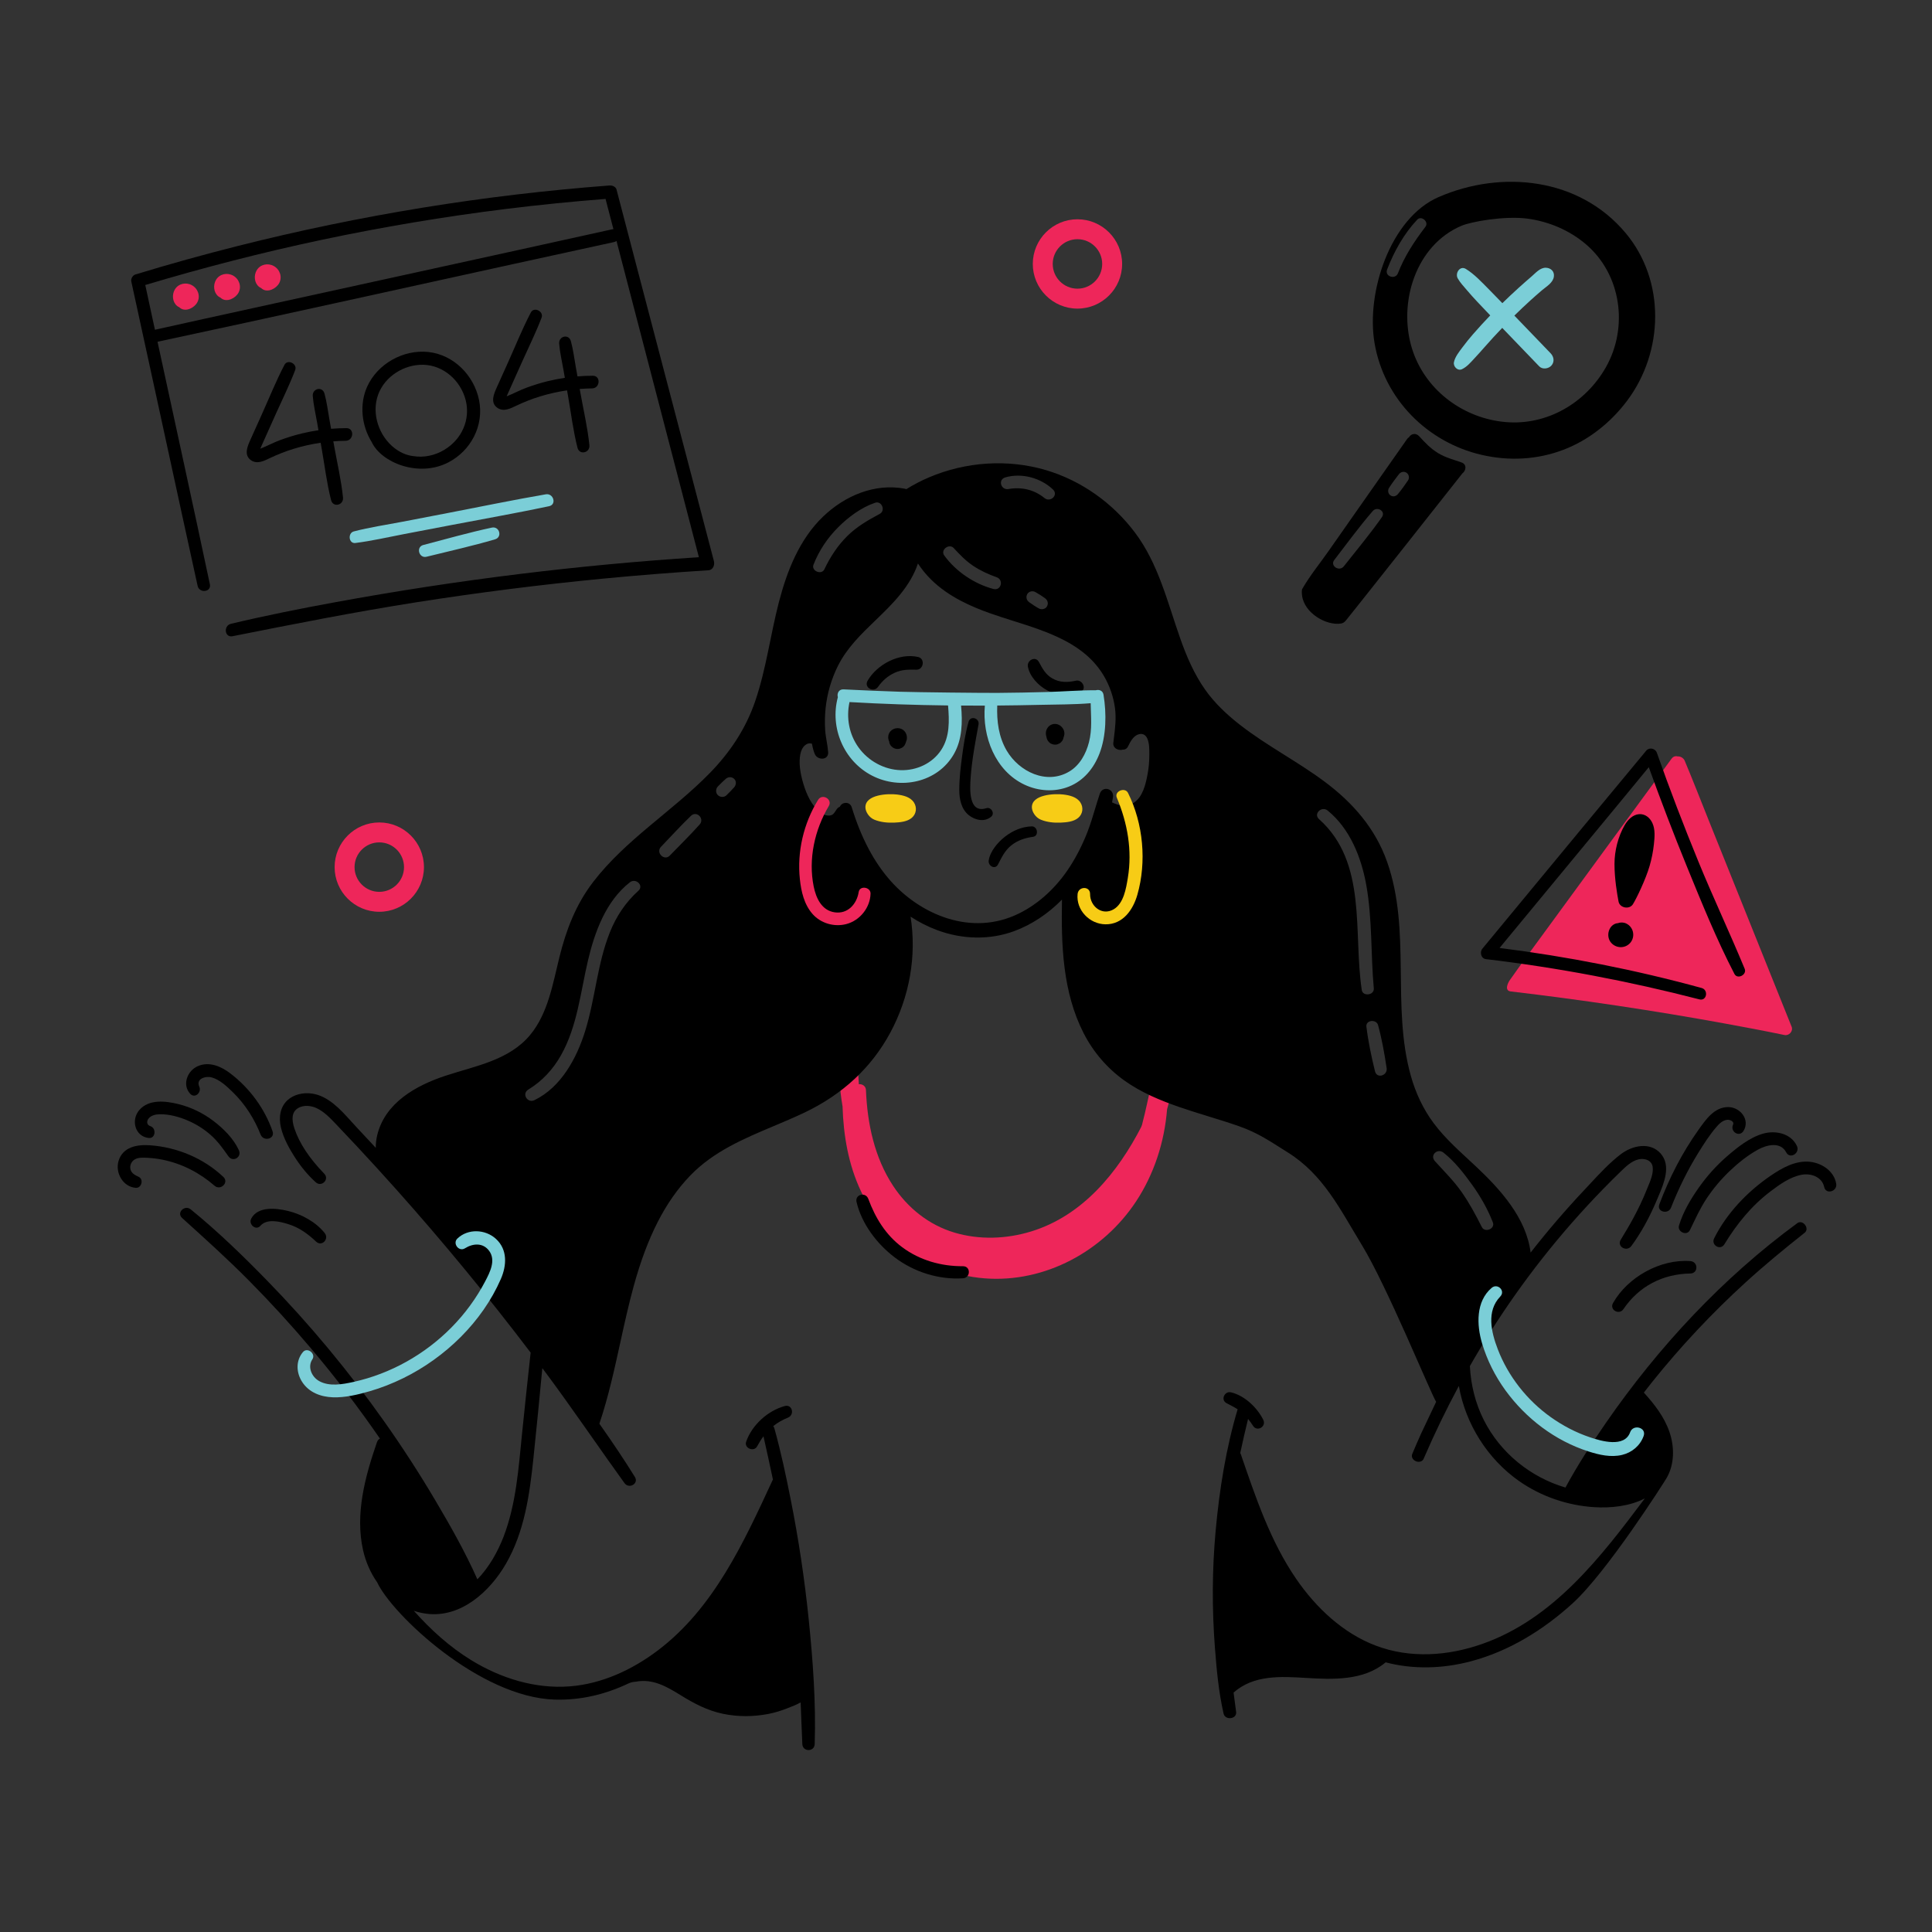 <?xml version="1.0" encoding="UTF-8" standalone="no"?><!DOCTYPE svg PUBLIC "-//W3C//DTD SVG 1.1//EN" "http://www.w3.org/Graphics/SVG/1.1/DTD/svg11.dtd"><svg width="100%" height="100%" viewBox="0 0 8334 8334" version="1.1" xmlns="http://www.w3.org/2000/svg" xmlns:xlink="http://www.w3.org/1999/xlink" xml:space="preserve" xmlns:serif="http://www.serif.com/" style="fill-rule:evenodd;clip-rule:evenodd;stroke-linejoin:round;stroke-miterlimit:2;"><rect x="0" y="0" width="8334" height="8334" fill="#333333" stroke="none"/><g id="Layer-1" serif:id="Layer 1"><path d="M7728.49,4428.98c-119.666,-297.892 -239.341,-595.775 -359.016,-893.667c-34.034,-84.717 -66.963,-169.996 -102.413,-254.133c-4.712,-11.184 -17.904,-19.234 -29.896,-18.146c-9.07,-2.729 -19.145,-0.521 -26.691,9.775c-182.159,248.383 -364.204,496.85 -545.871,745.596c-50.317,68.9 -101.313,137.391 -150.154,207.354c-8.454,10.454 -27.379,47.454 2.1,50.929c308.029,36.325 614.937,82.142 920.083,137.721c87.183,15.875 174.283,32.3 261.042,50.342c19.633,4.079 38.529,-16.575 30.816,-35.771" style="fill:#ee265a;fill-rule:nonzero;"/><path d="M5011.49,4635.77c-0.746,2.737 -1.429,5.496 -2.133,8.246c-11.492,-4.58 -25.709,-2.384 -31.184,10.375c-19.971,46.525 -27.779,100.437 -39.95,149.545c-6.779,27.355 -13.816,54.709 -20.412,82.163c-37.721,88.296 -82.45,173.762 -141.8,249.242c-81,103.016 -185.634,180.037 -311.604,218.245c-72.546,22.009 -151.246,35.113 -229.4,35.634c-4.53,-7.029 -11.288,-12.4 -19.721,-13.813c-182.863,-30.612 -346.154,-149.991 -424.713,-318.754c-5.479,-11.767 -14.7,-16.883 -24.391,-17.221c-11.6,-34.904 -21.888,-70.35 -30.192,-106.791c-11.179,-49.08 -19.892,-98.809 -25.333,-148.855c-5.596,-51.441 -4.142,-103.266 -9.092,-154.595c-1.633,-16.942 -13.838,-25.121 -25.992,-24.821c0.659,-34.171 6.409,-68.425 6.009,-102.429c-0.342,-28.621 -42.059,-34.625 -49.971,-6.763c-9.384,33.038 -9.6,70.975 -10.429,105.117c-0.9,36.708 0.645,73.425 4.516,109.937c2.217,20.904 5.134,41.7 8.759,62.35c3.866,126.021 25.416,252.029 79.72,366.617c11.396,24.054 24.309,47.375 38.63,69.75c4.887,8.354 10.033,16.525 15.295,24.612c12.363,35.342 27.763,69.467 48.359,101.092c46.35,71.183 112.925,123.8 191,156.204c18.958,7.867 36.508,-6.566 42.2,-24.096c62.783,26.213 129.716,42.375 197.916,47.638c259.955,20.058 511.38,-117.071 653.121,-332.05c77.938,-118.213 122.359,-256.313 133.604,-397.083c13.742,-46.984 24.563,-95.192 27.93,-142.634c2.087,-29.471 -43.213,-34.466 -50.742,-6.862" style="fill:#ee265a;fill-rule:nonzero;"/><path d="M6189.7,5008.76c-23.067,-25.491 10.954,-57.033 36.804,-36.804c48,37.559 88.267,89.4 123.6,138.625c36.121,50.334 67.238,104.613 89.671,162.421c10.775,27.771 -34.612,46.083 -47.658,20.092c-26.317,-52.421 -53.884,-103.692 -87.646,-151.784c-34.075,-48.537 -75.221,-88.837 -114.771,-132.55m-258.379,-387.45c-15.433,-62.737 -29.213,-128.25 -37.117,-192.383c-3.629,-29.483 42.996,-33.667 50.354,-6.817c16.442,60.005 27.75,123.846 36.955,185.363c4.825,32.246 -41.996,47.142 -50.192,13.837m-57.088,-350.691c-37.695,-247.904 25.63,-549.925 -184.412,-737.163c-25.617,-22.837 11.412,-58.108 37.154,-37.15c96.196,78.304 145.158,201.859 166.629,320.95c26.488,146.904 18.971,298.046 32.517,446.338c2.708,29.646 -47.45,36.2 -51.888,7.025m-923.545,-933.271c-8.721,47.246 -21.217,99.762 -59.359,124.967c-33.662,22.25 -67.808,11.575 -94.366,-1.163c1.541,-7.504 2.908,-14.912 4.079,-22.071c3.046,-18.721 -8.979,-31.908 -22.425,-35.266c-12.646,-3.15 -28.142,1.758 -34.292,19.841c-7.508,22.109 -14.308,44.75 -20.887,66.646c-9.834,32.729 -20,66.571 -32.684,99.054c-20.733,53.104 -45.85,102.8 -74.65,147.717c-57.833,90.187 -133.904,160.392 -219.979,203.008c-206.592,102.279 -427.308,3.217 -554.425,-140.325c-72.05,-81.358 -126.892,-185.229 -167.654,-317.546c-3.596,-11.65 -13.225,-18.883 -25.158,-18.883l-0.08,0c-11.516,0.033 -21.783,6.696 -25.737,16.442c-5.646,2.275 -10.471,6.183 -14.046,11.404c-1.479,2.154 -2.846,4.279 -4.179,6.337c-7.15,11.084 -12.317,19.096 -26.729,20.484c-20.138,1.962 -38.817,-11.663 -51.038,-23.404c-25.604,-24.609 -46.296,-62.646 -61.491,-113.055c-15.521,-51.5 -19.871,-93.195 -13.3,-127.462c2.42,-12.638 9.316,-35.229 28.325,-44.592c7.312,-3.6 15.408,-3.962 22.05,-1.041c2.854,17.195 6.841,31.716 12.158,44.316c6.7,15.871 25.337,22.204 38.775,18.963c12.808,-3.088 19.821,-13.4 18.771,-27.596c-1.163,-15.75 -3.821,-31.467 -6.388,-46.667c-2.658,-15.708 -5.4,-31.954 -6.458,-48.1c-2.05,-31.296 -1.396,-63.325 1.946,-95.2c6.562,-62.508 24.871,-125.279 52.946,-181.533c39.037,-78.221 101.304,-138.163 161.516,-196.129c36.634,-35.267 74.517,-71.734 107.284,-112.263c36.695,-45.383 61.779,-89.187 76.466,-133.616c15.867,24.454 34.821,47.645 56.434,69.037c76.537,75.754 174.85,117.179 251.95,144.8c32.516,11.654 65.791,22.175 101.02,33.313c153.467,48.529 312.163,98.708 394.342,240.77c23.85,41.23 39.821,88.025 46.192,135.334c5.991,44.454 0.808,86.441 -4.684,130.896c-0.845,6.85 -1.695,13.729 -2.504,20.645c-1.016,8.671 2.425,16.617 9.688,22.371c8.508,6.746 20.625,9.05 30.458,5.871c10.121,0.475 18.592,-4.35 22.967,-13.1l0.6,-1.2c9.704,-19.412 20.704,-41.408 40.846,-50.117c9.17,-3.962 17.929,-4.429 25.325,-1.354c7.704,3.2 13.829,10.092 17.708,19.938c7.737,19.641 7.758,42.129 7.775,63.879l0.004,2.229c0.042,29.996 -2.287,57.279 -7.112,83.421m-1441.53,-901.563c23.713,-60.5 59.854,-114.612 105.725,-160.645c44.179,-44.33 100.371,-86.396 160.25,-106.55c28.421,-9.563 45.896,33.929 20.171,47.837c-51.871,28.038 -99.717,55.088 -141.842,97.292c-41.012,41.096 -72.541,89.537 -97.266,141.896c-12.434,26.32 -57.6,7.129 -47.038,-19.83m605.059,-71.537c25.808,28.154 51.554,54.942 83.466,76.325c31.784,21.3 65.788,36.667 101.704,49.471c31.467,11.221 19.1,59.2 -13.937,50.571c-82.208,-21.475 -162.533,-75.742 -212.338,-144.65c-17.62,-24.38 21.4,-53.213 41.105,-31.717m402.32,251.058c-6.625,12.542 -23.508,15.792 -35.337,9.267c-14.254,-7.858 -27.588,-16.992 -40.888,-26.325c-11.779,-8.263 -16.17,-21.979 -9.216,-35.142c6.491,-12.287 23.512,-15.962 35.137,-9.212c14.05,8.158 27.925,16.437 41.042,26.071c11.662,8.57 16.375,21.879 9.262,35.341m-180.279,-555.908c70.663,-20.758 153.292,1.808 206.071,52.233c24.675,23.579 -11.35,57.4 -36.737,36.738c-44.909,-36.542 -98.963,-48.734 -155.521,-38.871c-32.463,5.662 -46.409,-40.521 -13.813,-50.1m-1169.29,1336.68c-10.271,11.9 -21.559,22.838 -32.684,33.929c-10.52,10.484 -26.95,9.746 -37.566,0c-10.584,-9.712 -9.821,-27.708 -0,-37.566c11.091,-11.125 22.029,-22.413 33.929,-32.684c10.887,-9.395 25.45,-9.979 36.321,0c10.733,9.85 8.771,26.159 -0,36.321m-148.971,160.529c-41.179,46.18 -85.788,89.621 -128.792,134.1c-24.041,24.871 -61.821,-13.029 -37.908,-37.908c42.867,-44.604 84.637,-90.775 129.271,-133.621c24.766,-23.771 59.996,12.121 37.429,37.429m-264.342,286c-55.271,49.509 -95.633,110.717 -123.075,179.546c-54.354,136.346 -62.887,284.963 -106.108,424.496c-36.425,117.604 -103.725,242.9 -219.042,298.971c-30.275,14.721 -55.908,-27.692 -26.616,-45.538c60.104,-36.616 106.804,-87.204 141.245,-148.395c70.509,-125.275 83.971,-271.655 116.438,-409.263c29.042,-123.087 77.542,-255.842 180.487,-336.487c25.571,-20.03 62.08,13.904 36.671,36.67m4999.1,1433.83c-321.154,235.28 -599.412,534.2 -825.312,861.2c-62.188,90.013 -122.592,182.667 -174.579,279.059c-150.442,-44.204 -280.763,-149.488 -352.134,-291.1c-37.096,-73.604 -55.975,-152.279 -60.171,-232.834c59.538,-104.283 123.375,-205.025 191.25,-301.562c76.859,-109.308 160.642,-215.829 249.038,-316.596c44.487,-50.721 90.812,-100.775 137.692,-148.762c24.637,-25.221 47.704,-48.225 70.516,-70.313l2.367,-2.296c21.4,-20.75 45.654,-44.266 75.179,-51.771c16.533,-4.191 34.321,-1.85 46.433,6.125c8.842,5.813 14.175,14.117 15.859,24.675c4.454,27.925 -8.921,59.863 -20.721,88.042c-2.188,5.217 -4.304,10.275 -6.233,15.125c-32.355,81.471 -76.067,156.183 -110.534,212.171c-8.796,14.296 -2.908,27.317 6.834,33.879c11.012,7.421 28.37,7.646 38.833,-6.567c42.075,-57.166 78.617,-123.383 111.721,-202.445c1.521,-3.638 3.116,-7.388 4.746,-11.238c23.904,-56.271 56.633,-133.337 9.479,-185.937c-44.525,-49.65 -120.092,-35.684 -171.725,3.791c-47.65,36.429 -90.096,82.121 -131.146,126.304c-8.554,9.205 -17.058,18.363 -25.55,27.371c-81.446,86.392 -158.854,176.7 -232.029,270.363c-18.688,-148.859 -129.654,-271.763 -236.084,-371.713c-63.291,-59.433 -130.358,-116.941 -182.441,-186.946c-45.496,-61.154 -77.509,-130.179 -98.088,-203.4c-84.533,-300.754 2.363,-625.533 -102.233,-922.812c-51.013,-145 -148.058,-255.729 -269.892,-346.521c-117.396,-87.483 -248.766,-154.6 -364.4,-244.55c-56.254,-43.758 -109.516,-93.658 -150.758,-152.083c-47.483,-67.271 -80.029,-143.138 -107.317,-220.438c-55.179,-156.325 -94.108,-322.608 -195.533,-457.387c-95.796,-127.309 -230.675,-223.888 -383.833,-269.304c-164.738,-48.85 -345.759,-36.225 -503.542,30.745c-34.288,14.559 -67.221,31.688 -98.804,51.321c-1.896,-0.829 -3.992,-1.496 -6.338,-1.937c-130.208,-24.496 -258.412,30.166 -352.125,119.621c-102.633,97.975 -156.346,235.145 -191.321,369.858c-36.75,141.542 -54.633,287.787 -101.995,426.567c-40.775,119.483 -108.68,221.15 -196.505,311.033c-160.725,164.496 -362.637,286.304 -503.52,470.45c-74.171,96.95 -115.692,206.004 -144.838,323.625c-28.171,113.683 -48.867,241.771 -125.817,334.771c-90.991,109.962 -236.72,133.925 -365.162,176.258c-127.1,41.896 -261.729,116.571 -295.046,257.558c-4.208,17.817 -6.096,35.596 -6.037,53.421c-27.184,-29.412 -54.5,-58.725 -81.85,-87.708c-7.959,-8.433 -15.921,-17.254 -24.35,-26.596c-46.384,-51.4 -98.955,-109.662 -168.913,-119.679c-40.467,-5.775 -80.05,4.983 -105.883,28.825c-29.046,26.804 -39.3,69.579 -28.138,117.367c11.267,48.254 38.659,94.904 58.279,125.795c27.196,42.834 58.213,80.13 92.188,110.859c12.437,11.25 27.912,7.858 36.767,-1.304c8.27,-8.546 11.783,-23.33 -0.063,-35.592c-65.096,-67.383 -107.237,-131.163 -128.842,-194.992c-14.291,-42.237 -9.766,-71.462 13.467,-86.862c25.725,-17.054 59.963,-11.504 81.454,-1.571c32.409,14.975 57.921,41.671 82.596,67.487l1.921,2.013c27.958,29.237 57.346,60.392 89.837,95.225c57.475,61.612 115.109,124.775 171.3,187.746c201.292,225.541 395.463,461.433 578.338,702.458c-12.979,116.796 -25.313,233.663 -37.196,350.575c-15.175,149.321 -25.329,302.713 -79.846,444.088c-24.737,64.154 -62.3,131.216 -112.696,183.233c-52.687,-118.417 -117.22,-232.129 -183.204,-343.533c-67.85,-114.563 -140.3,-226.392 -217.083,-335.167c-152.942,-216.638 -322.758,-421.375 -507.938,-611.204c-104.187,-106.809 -212.541,-211.729 -328.358,-305.954c-25.725,-20.93 -62.642,14.083 -37.154,37.15c97.921,88.612 195.858,176.604 288.8,270.537c92.837,93.817 181.962,191.233 267.212,291.992c105.48,124.666 204.709,254.579 297.33,389.054c-5.467,2.896 -10.096,7.862 -12.655,15.254c-51.183,148 -95.429,310.5 -59.87,467.15c11.183,49.267 31.975,96.746 60.795,138.025c64.355,137.975 441.85,496.288 766.355,505.579c112.6,3.225 218.837,-22.954 316.454,-69.233c9.304,-4.417 19.341,-7.008 29.621,-7.679c1.366,-0.088 2.779,-0.263 4.233,-0.538c72.346,-13.533 132.675,21.542 192.221,58.438c57.446,35.596 115.65,66.337 182.4,80.187c64.616,13.404 130.346,13.167 195.191,0.796c29.159,-5.567 57.55,-14.5 85.134,-25.471c16.671,-6.629 37.3,-14.258 54.958,-24.437c2.467,59.958 4.508,119.941 7.296,179.862c1.587,34.2 52.217,34.438 53.317,0c5.729,-179.15 -7.571,-359.725 -25.809,-537.937c-17.762,-173.546 -43.612,-346.146 -77.671,-517.25c-20.412,-102.567 -42.17,-205.504 -70.241,-306.317c-1.134,-4.058 -2.875,-7.404 -5.034,-10.108c18.234,-14.671 39.009,-26.85 63.205,-36.529c30.225,-12.088 19.262,-59.28 -13.809,-50.096c-73.412,20.387 -141.108,81.658 -166.321,153.979c-9.666,27.717 33.53,45.654 47.3,19.937c8.413,-15.708 17.496,-30.129 27.459,-43.366c13.979,62.187 27.746,124.337 40.841,186.596c-0.733,1.154 -1.433,2.362 -2.058,3.716c-123.533,266.854 -253.7,551.738 -494.929,733.646c-109.613,82.663 -239.717,143.588 -377.879,154.571c-149.838,11.912 -297.954,-34.363 -425.034,-111.967c-94.075,-57.45 -175.987,-131.712 -249.125,-213.908c17.717,5.979 36.225,10.346 55.513,12.754c147.754,18.442 272.379,-95.904 341.375,-214.971c80.171,-138.35 102.517,-298.862 118.842,-455.316c13.533,-129.634 26.358,-259.346 38.495,-389.117c6.35,8.496 12.725,16.987 19.046,25.496c52.396,70.554 102.596,141.05 161.692,224.996l34.821,49.508c45.287,64.442 92.121,131.075 139.058,196.025c5.825,8.062 13.933,11.412 21.825,11.412c5.783,0 11.45,-1.8 16.025,-4.862c9.646,-6.458 15.492,-19.25 6.813,-33.25c-43.917,-70.879 -94.03,-146.029 -153.155,-229.7c38.521,-114.454 64.75,-234.117 90.121,-349.879c17.592,-80.234 35.775,-163.204 57.888,-243.659c58.571,-213.104 135.833,-364.4 243.158,-476.137c100.554,-104.679 233.217,-160.488 361.508,-214.454c43.638,-18.363 88.763,-37.342 132.142,-58.021c164.183,-78.258 288.488,-193.879 369.463,-343.65c83.775,-154.946 114.908,-332.642 88.041,-501.492c36.209,23.75 74.729,43.284 114.65,58.129c110.834,41.209 229.067,42.671 332.946,4.105c75.063,-27.871 144.983,-74.23 205.579,-135.796c-3.737,195.512 2.721,398.779 93.338,576.154c41.783,81.792 101.716,151.442 176.416,204.792c71.396,51.008 153.559,85.208 236.059,113.783c84.658,29.329 171.275,52.629 255.871,82.167c85.22,29.754 135.037,65.366 211.641,113.22c154.488,96.513 225.967,245.45 320.846,401.025c107.204,175.775 292.175,628.371 319.763,675.442c0.162,0.279 -64.425,135.675 -64.43,135.992c-13.204,29.325 -26.02,58.762 -38.4,88.3c-5.904,14.083 3.288,26.675 15.421,31.833c3.892,1.654 8.129,2.558 12.288,2.558c8.816,0 17.291,-4.062 21.425,-13.645c46.304,-107.338 96.975,-212.042 151.666,-313.642c28.705,163.329 123.296,314.587 259.938,410.312c94.712,66.355 208.642,105.309 323.908,112.605c72.134,4.566 153.029,-3.896 218.5,-37.88c-188.916,252.084 -393.087,519.059 -700.35,627.475c-148.683,52.467 -311.987,64.171 -461.241,7.288c-141.338,-53.863 -257.296,-163.738 -341.905,-286.829c-112.279,-163.346 -175.483,-352.734 -239.366,-538.579c-0.663,-1.917 -1.471,-3.663 -2.396,-5.267c10.387,-49.15 21.867,-98.033 33.692,-146.933c7.65,9.325 14.675,19.175 21.233,29.533c17.758,28.05 58.962,3.571 44.271,-25.879c-26.271,-52.642 -80.713,-104.579 -139.313,-118.338c-27.2,-6.387 -45.666,32.142 -19.562,46.409c16.437,8.983 32.958,16.691 48.366,26.75c-50.545,169.55 -78.72,347.833 -94.816,523.508c-15.363,167.717 -16.067,336.417 -3.213,504.342c7.279,95.041 16.25,192.166 37.463,285.195c6.75,29.621 57.871,23.9 54.096,-7.32c-3.384,-27.942 -7.184,-55.8 -11.03,-83.65c86.709,-76.759 202.834,-69.846 312.559,-63.221c114.687,6.937 246.329,12.362 340.933,-65.125c0.846,-0.692 1.625,-1.409 2.354,-2.142c119.604,31.433 246.434,27.667 367.567,-4.387c165.471,-43.784 312.712,-135.342 438.646,-249.646c148.533,-134.821 395.9,-523.779 405.537,-540.338c34.725,-59.675 34.738,-134.612 12.838,-198.737c-22.492,-65.846 -64.613,-119.588 -110.613,-170.525c11.65,-15.129 23.409,-30.2 35.379,-45.142c123.38,-153.992 258.859,-298.379 404.73,-431.267c81.604,-74.341 166.85,-144.491 253.433,-212.937c23.2,-18.342 -7.754,-59.017 -31.892,-41.338" style="fill-rule:nonzero;"/><path d="M4254.84,3486.17c-78.063,24.808 -71.117,-84.375 -67.792,-131.6c5.475,-77.655 20.013,-152.809 33.95,-229.196c5.067,-27.763 -35.004,-39.817 -42.908,-11.829c-13.388,47.408 -20.979,96.891 -27.554,145.641c-6.604,48.971 -12.6,99.017 -12.496,148.5c0.079,39.546 8.504,82.304 40.737,108.471c27.3,22.158 68.813,31.246 97.284,6.467c16.479,-14.342 -0.975,-42.888 -21.221,-36.454" style="fill-rule:nonzero;"/><path d="M4450.66,3564.71c-42.271,0.984 -83.321,19.084 -116.191,44.95c-30.417,23.934 -63.942,62.917 -69.551,102.679c-3.162,22.434 27.255,40.788 39.955,16.846c16.716,-31.521 29.021,-59.783 57.891,-82.85c27.73,-22.15 59.392,-31.779 93.967,-36.771c25.671,-3.704 19.238,-45.441 -6.071,-44.854" style="fill-rule:nonzero;"/><path d="M3896.44,3149.14c-19.196,-14.833 -48.846,-8.912 -60.45,12.705c-6.034,11.241 -6.005,25.091 -0.367,36.491l0.742,5.538c1.741,6.212 4.887,11.612 9.437,16.187c2.475,1.913 4.95,3.825 7.429,5.738c5.721,3.321 11.896,4.991 18.521,5.012c5.05,0.192 9.763,-0.862 14.133,-3.158c4.55,-1.483 8.488,-4.013 11.813,-7.592c3.579,-3.321 6.108,-7.258 7.587,-11.804c1.267,-2.417 2.117,-4.946 2.63,-7.567c8.708,-16.904 3.875,-39.691 -11.475,-51.55" style="fill-rule:nonzero;"/><path d="M4561.23,3124.26c-20.705,-6.088 -41.542,6.091 -47.884,26.371c-2.904,9.283 -2.3,19.116 0.775,28.204c0.317,3.741 1.35,7.291 3.104,10.641c0.884,3.142 2.471,5.871 4.771,8.184c2.617,4.037 6.084,7.221 10.409,9.55c2.95,1.25 5.904,2.491 8.858,3.741c3.287,0.442 6.571,0.884 9.858,1.325c5.109,0.192 9.871,-0.87 14.292,-3.195c4.596,-1.496 8.579,-4.05 11.933,-7.667c1.2,-1.217 2.25,-2.558 3.159,-4.021c1.345,-1.171 2.366,-2.537 3.062,-4.104c2.354,-3.688 3.713,-7.65 4.196,-11.846c1.929,-4.671 3.179,-9.617 3.625,-14.637c1.692,-19 -12.15,-37.25 -30.158,-42.546" style="fill-rule:nonzero;"/><path d="M4924.59,4857.99c-102.292,199.313 -254.008,385.559 -475.8,453.821c-107.296,33.025 -224.075,37.4 -332.087,5.067c-109.676,-32.829 -200.842,-105.771 -263.626,-200.817c-80.887,-122.458 -111.729,-268.679 -117.608,-413.516c-1.391,-34.275 -54.421,-34.571 -53.512,-0c3.629,138.937 30.471,279.67 98.796,402.062c60.362,108.129 151.758,198.067 266.579,246.421c231.908,97.662 497.187,24.096 681.075,-136.354c102.9,-89.784 186.5,-205.367 241.379,-330.263c13.233,-30.121 -29.521,-56.966 -45.196,-26.421" style="fill:#ee265a;fill-rule:nonzero;"/><path d="M4154.22,5462.06c-93.854,0.563 -185.933,-25.295 -261.816,-81.545c-71.859,-53.263 -116.242,-126.634 -146.934,-209.084c-11.62,-31.225 -58.504,-19.421 -50.566,13.942c22.496,94.562 88.166,180.746 164.575,238.617c83.321,63.116 190.275,96.966 294.741,90.12c33.1,-2.166 33.834,-52.254 0,-52.05" style="fill-rule:nonzero;"/><path d="M7920.76,5106.03c-9.275,-54.262 -61.663,-89.067 -113.696,-94.487c-62.175,-6.471 -121.004,27.108 -170.379,60.937c-99.346,68.067 -188.183,161 -242.463,269.233c-14.65,29.217 26.83,54.071 44.105,25.78c53.221,-87.205 116.4,-165.659 198.279,-227.734c39.671,-30.083 85.062,-62.954 134.962,-72.212c40.25,-7.471 87.871,9.042 97.396,52.762c7.442,34.163 57.525,19.263 51.796,-14.279" style="fill-rule:nonzero;"/><path d="M7751.36,4943.64c-24.879,-54.254 -91.996,-68.733 -145.2,-53.708c-58.688,16.579 -111.879,59.417 -157.233,98.725c-45.763,39.667 -86.188,85.175 -121.096,134.637c-34.717,49.184 -67.859,105.167 -85.167,163.2c-8.167,27.384 34.071,46.459 47.033,19.83c22.717,-46.671 43.255,-93.075 72.109,-136.538c28.496,-42.921 61.871,-82.375 99.071,-118.012c36.575,-35.034 77.183,-67.48 121.508,-92.209c37.687,-21.025 97.717,-36.4 122.596,11.184c16.237,31.05 60.55,3.795 46.379,-27.109" style="fill-rule:nonzero;"/><path d="M7454.15,4775.52c-60.146,0.404 -96.821,55.237 -127.984,98.967c-70.487,98.912 -125.833,207.55 -168.512,321.125c-11.925,31.733 38.287,44.787 50.475,13.912c32.916,-83.392 72.608,-164.229 120.066,-240.337c22.83,-36.6 46.746,-73.996 74.884,-106.796c12.566,-14.65 27.791,-30.059 48.066,-32.009c10.03,-0.962 31.217,6.521 24.592,21.096c-13.767,30.275 27.6,56.184 45.45,26.567c29.308,-48.613 -15.321,-102.871 -67.037,-102.525" style="fill-rule:nonzero;"/><path d="M7291.82,5439.91c-129.479,-9.667 -270.066,68.687 -333.725,180.812c-16.716,29.442 26.309,53.771 44.942,26.267c67.275,-99.283 169.721,-151.575 288.783,-153.563c34.796,-0.583 34.038,-50.975 0,-53.516" style="fill-rule:nonzero;"/><path d="M3960.56,2834.08c-81.925,-18.721 -177.1,31.888 -217.991,102.288c-17.138,29.495 26.129,53.595 45.108,26.366c18.417,-26.412 43.025,-47.733 72.462,-61.046c31.009,-14.025 59.93,-13.525 93.009,-12.841c31.037,0.637 38.4,-47.684 7.412,-54.767" style="fill-rule:nonzero;"/><path d="M4641.09,2936.22c-34.904,7.892 -69.2,8.742 -101.233,-9.545c-29.721,-16.963 -42.742,-42.192 -58.305,-71.092c-14.787,-27.454 -52.554,-7.525 -47.566,20.054c7.721,42.7 45.821,82.658 83.158,102.129c44.671,23.296 98,26.938 144.263,6.646c28.408,-12.462 7.483,-54.479 -20.317,-48.192" style="fill-rule:nonzero;"/><path d="M963.597,5076.97c-85.138,-80.617 -199.425,-128.209 -316.013,-136.588c-55.466,-3.983 -117.9,6.417 -136.216,67.679c-15.213,50.896 19.208,111.959 74.462,115.859c24.713,1.741 35.046,-36.284 12.788,-47.225c-14.992,-7.375 -29.834,-13.55 -35.296,-30.813c-4.913,-15.525 1.937,-33.262 14.995,-42.617c16.309,-11.687 40.146,-9.691 59.092,-8.729c21.342,1.084 42.484,3.734 63.425,7.963c84.054,16.962 160.213,56.354 224.784,112.45c25.841,22.454 63.337,-13.967 37.979,-37.979" style="fill-rule:nonzero;"/><path d="M1030.25,4961.18c-23.067,-50.234 -66.721,-93.28 -110.183,-126.25c-44.567,-33.809 -96.392,-58.9 -150.759,-72.267c-55.162,-13.554 -126.787,-22.238 -168.337,25.662c-36.8,42.417 -19.287,114.017 40.504,120.542c30.113,3.283 33.854,-42.829 6.917,-51.121c-13.563,-4.175 -17.038,-17.896 -9.613,-29.704c10.546,-16.762 32.109,-21.175 50.48,-21.508c40.725,-0.738 83.745,11.25 120.941,27.154c35.613,15.229 69.25,36.287 98.284,61.916c30.804,27.184 53.149,58.663 76.57,91.992c19.5,27.75 59.263,4.213 45.196,-26.417" style="fill-rule:nonzero;"/><path d="M1175.81,4880.19c-34.321,-98.658 -98.954,-186.242 -181.838,-249.621c-39.991,-30.583 -91.337,-53.187 -140.958,-31.437c-44.879,19.666 -68.442,79.958 -32.654,118.979c20.571,22.417 50.321,-6.063 39.341,-30.358c-15.983,-35.371 28.346,-47.43 54.467,-39.917c34.563,9.946 64.5,38.575 89.692,63.067c53.246,51.754 93.179,114.566 120.441,183.487c12.367,31.275 62.984,18.792 51.509,-14.2" style="fill-rule:nonzero;"/><path d="M1400.38,5318.64c-38.771,-48.05 -99.234,-80.846 -158.671,-95.192c-49.467,-11.937 -129.617,-21.245 -158.096,33.375c-12.663,24.284 20.029,53.48 39.8,30.713c28.042,-32.292 84.154,-18.113 119.629,-7.208c46.971,14.437 85.013,41.975 120.254,75.391c25.029,23.738 57.884,-11.3 37.084,-37.079" style="fill-rule:nonzero;"/><path d="M2641.34,989.03c-516.096,114.325 -1032.68,226.475 -1548.98,339.9c-141.367,31.054 -282.796,61.863 -424.021,93.554c-13.921,-64.35 -27.862,-128.696 -41.7,-193.062c251.154,-75.129 505.038,-140.6 761.525,-194.913c262.509,-55.591 527.384,-99.996 793.671,-133.05c143.067,-17.754 286.533,-32.133 430.254,-43.346c11.346,43.417 22.65,86.85 33.988,130.271c-1.525,0.1 -3.092,0.279 -4.742,0.646m438.013,1430.58c-108.996,-415.95 -218.196,-831.846 -327.213,-1247.79c-30.95,-118.084 -61.833,-236.184 -92.704,-354.288c-3.217,-12.304 -18.383,-18.3 -29.708,-17.442c-270.175,20.43 -539.45,52.317 -806.884,95.821c-267.425,43.504 -532.971,98.517 -795.666,164.829c-148.859,37.58 -296.859,78.555 -443.663,123.484c-10.833,3.316 -19.704,18.191 -17.258,29.383c74.562,340.475 148.083,681.179 222.296,1021.73c21.204,97.309 42.308,194.646 63.879,291.875c7.337,33.092 60.075,27.142 52.916,-6.625c-72.229,-340.921 -146.9,-681.333 -220.558,-1021.95c-1.762,-8.158 -3.521,-16.316 -5.287,-24.479c510.762,-109 1020.57,-222.658 1530.77,-334.233c145.988,-31.921 291.938,-64.025 437.988,-95.65c4.354,-0.942 8.054,-2.638 11.133,-4.867c91.221,349.492 182.283,699.029 273.179,1048.61c27.354,105.204 54.763,210.4 82.171,315.591c-257.887,16.65 -515.283,40.717 -771.783,72.2c-267.638,32.846 -534.292,73.684 -799.496,122.438c-149.758,27.533 -299.083,57.271 -447.213,92.616c-33.075,7.892 -27.895,60.475 6.713,53.6c264.479,-52.558 528.796,-104.916 795.237,-146.754c266.38,-41.825 534.013,-75.7 802.413,-101.558c151.475,-14.592 303.196,-26.583 455.062,-36.208c21.046,-1.338 28.146,-23.296 23.68,-40.338" style="fill-rule:nonzero;"/><path d="M1494.54,1846.86c-22.134,0.033 -44.288,1.021 -66.375,2.812c-2.271,-12.695 -4.513,-25.395 -6.805,-38.087c-6.82,-37.779 -11.433,-76.933 -21.658,-113.946c-9.071,-32.837 -53.187,-21.75 -50.529,10.742c3.133,38.304 12.233,76.7 18.804,114.554c1.904,10.975 3.85,21.933 5.775,32.9c-24.412,3.612 -48.658,8.308 -72.617,14.112c-31.575,7.642 -62.541,17.388 -93.037,28.559c-29.196,10.691 -56.525,26.008 -85.408,37.033c1.17,-2.787 2.345,-5.571 3.637,-8.304c6.658,-15.063 13.467,-30.058 20.2,-45.088c14.592,-32.558 29.179,-65.12 43.767,-97.683c27.946,-62.375 58.821,-124.3 83.071,-188.217c10.266,-27.054 -32.592,-48.637 -46.363,-22.262c-36.508,69.921 -66.237,143.979 -98.6,215.892l-47.317,105.141c-13.033,28.963 -31.579,68.867 3.305,91.334c26.283,16.925 55.82,1.179 80.366,-10.492c33.167,-15.758 67.346,-29.238 102.463,-39.971c38.112,-11.65 76.85,-20.25 116.025,-25.979c1.362,7.746 2.712,15.492 4.079,23.233c13.079,74.388 22.192,150.988 40.9,224.179c8.537,33.4 54.733,22.159 51.392,-10.929c-7.596,-75.196 -25.317,-150.283 -38.58,-224.671c-1.066,-5.97 -2.137,-11.937 -3.2,-17.912c17.755,-1.375 35.58,-2.2 53.459,-2.442c34.9,-0.471 38.508,-54.562 3.246,-54.508" style="fill-rule:nonzero;"/><path d="M2557.38,1620.84c-22.137,0.034 -44.287,1.021 -66.379,2.813c-2.267,-12.696 -4.508,-25.396 -6.8,-38.088c-6.825,-37.779 -11.437,-76.933 -21.658,-113.945c-9.071,-32.838 -53.188,-21.75 -50.534,10.741c3.134,38.304 12.234,76.7 18.809,114.554c1.904,10.975 3.85,21.934 5.775,32.9c-24.417,3.613 -48.659,8.309 -72.621,14.113c-31.575,7.642 -62.538,17.387 -93.033,28.558c-29.2,10.692 -56.53,26.009 -85.409,37.034c1.171,-2.788 2.346,-5.571 3.638,-8.305c6.654,-15.062 13.466,-30.058 20.2,-45.087c14.587,-32.558 29.175,-65.121 43.766,-97.683c27.946,-62.375 58.817,-124.3 83.071,-188.217c10.267,-27.054 -32.591,-48.638 -46.362,-22.263c-36.513,69.921 -66.238,143.98 -98.604,215.892c-15.767,35.046 -31.538,70.092 -47.313,105.142c-13.033,28.962 -31.583,68.866 3.304,91.333c26.284,16.925 55.821,1.179 80.367,-10.492c33.162,-15.758 67.342,-29.237 102.462,-39.97c38.109,-11.65 76.85,-20.25 116.025,-25.98c1.363,7.746 2.713,15.492 4.075,23.234c13.084,74.387 22.196,150.987 40.905,224.179c8.537,33.4 54.729,22.158 51.387,-10.929c-7.592,-75.196 -25.312,-150.284 -38.575,-224.671c-1.067,-5.971 -2.137,-11.938 -3.2,-17.913c17.754,-1.375 35.579,-2.2 53.458,-2.441c34.9,-0.471 38.509,-54.563 3.246,-54.509" style="fill-rule:nonzero;"/><path d="M1930.39,1931.43c-38.112,27.075 -85.354,41.742 -132.133,37.9c-26.737,-2.196 -52.35,-7.258 -81.904,-26.025c-72.633,-46.125 -112.288,-141.517 -89.971,-225.738c21.729,-82.012 100.833,-139.062 184.325,-143.862c88.258,-5.083 165.263,54.654 193.45,136.779c28.508,83.075 -2.737,170.488 -73.767,220.946m-82.87,-413.058c-107.55,-11.43 -218.821,50.541 -263.513,149.187c-34.721,76.642 -24.271,168.888 19.558,239.604c40.996,88.113 201.734,153.884 329.996,87.688c97.954,-50.554 155.125,-159.384 132.896,-269.029c-21.575,-106.446 -109.304,-195.8 -218.937,-207.45" style="fill-rule:nonzero;"/><path d="M6073.79,2072.12c-13.625,20.042 -27.625,39.734 -42.992,58.488c-8.042,9.808 -20.996,14.175 -32.438,6.608c-10.637,-7.037 -13.441,-21.804 -6.604,-32.433c13.109,-20.388 27.55,-39.75 42.425,-58.867c7.905,-10.154 21.517,-14.237 32.909,-6.7c10.6,7.013 13.912,22.296 6.7,32.904m-112.846,158.9c-51.292,72.938 -108.879,141.913 -164.142,211.859c-19.566,24.766 -60.762,-1.95 -41.242,-27.28c54.446,-70.654 107.405,-143.291 165.696,-210.841c19.371,-22.45 57.83,0.462 39.688,26.262m343.692,-236.166c-35.142,-12.43 -69.217,-20.738 -101.567,-40.455c-32.079,-19.554 -55.996,-45.004 -81.008,-72.433c-15.025,-16.475 -36.134,-10.358 -43.938,4.042c-3.104,1.783 -6.029,4.429 -8.592,8.087c-75.433,107.559 -150.862,215.117 -226.3,322.675c-37.32,53.217 -74.604,106.454 -111.866,159.713c-37.963,54.275 -79.259,104.283 -113.663,163.575c-3.217,5.55 -2.175,19.937 -1.104,28.562c9.525,76.342 104.538,131.067 168.067,121.084c15.933,-2.505 23.366,-16.525 31.191,-25.784c7.825,-9.262 77.417,-97.258 115.896,-145.787c42.138,-53.142 84.325,-106.246 126.367,-159.463c83.229,-105.35 166.454,-210.7 249.679,-316.054c0.092,-0.112 0.154,-0.229 0.246,-0.342c16.187,-11.887 20.608,-38.925 -3.408,-47.42" style="fill-rule:nonzero;"/><path d="M6927.08,1584.55c-87.512,154.179 -254.029,251.6 -432.516,236.104c-177.292,-15.392 -337.613,-130.904 -397.95,-299.821c-68.688,-192.275 -1.296,-445.017 190.6,-539.121c5.27,-2.583 8.2,-3.754 15.716,-7.137c40.667,-18.304 187.309,-44.334 284.638,-31.634c92.212,12.034 181.566,49.659 252.696,109.963c153.679,130.287 185.025,358.612 86.816,531.646m-943.575,-421.817c30.042,-78.042 72.167,-153.867 129.729,-215.029c18.538,-19.696 51.738,9.629 35.571,30.737c-47.879,62.517 -89.891,126.438 -118.575,200.192c-11.483,29.525 -58.175,13.838 -46.725,-15.9m1028.7,-157.825c-199.687,-238.312 -533.875,-273.179 -806.616,-154.829c-207.696,90.117 -313.642,410.425 -276.234,630.029c40.863,239.904 226.371,427.842 462.559,482.188c117.662,27.079 238.854,20.995 351.937,-22.025c109.604,-41.692 204.963,-118.205 275.009,-211.655c158.566,-211.541 166.262,-517.337 -6.655,-723.708" style="fill-rule:nonzero;"/><path d="M7525.91,4178.98c-64.034,-154.988 -135.825,-306.688 -199.405,-461.942c-63.583,-155.25 -123.775,-311.95 -179.533,-470.183c-6.587,-18.7 -32.642,-24.459 -45.658,-8.788c-184.154,221.671 -367.738,443.813 -551.304,665.971c-51.821,62.712 -103.646,125.429 -155.463,188.146c-12.458,15.075 -6.104,42.687 15.538,45.25c310.554,36.746 618.033,95.387 920.779,173.608c31.304,8.088 40.271,-40.679 9.458,-49.133c-285.971,-78.446 -577.583,-135.625 -871.754,-172.721c172.792,-209.004 345.625,-417.975 518.15,-627.196c41.9,-50.812 83.733,-101.683 125.571,-152.554c52.162,144.137 106.729,287.367 164.712,429.275c63.579,155.617 127.417,313.154 204.767,462.525c12.983,25.062 54.879,3.729 44.142,-22.258" style="fill-rule:nonzero;"/><path d="M7134.32,3641.98c3.308,-30.671 6.283,-63.512 -6.333,-91.346c-10.921,-24.104 -32.525,-40.7 -57.771,-38.583c-26.458,2.225 -47.904,23.142 -61.938,47.375c-28.391,49.037 -43.82,110.442 -43.9,166.967c-0.095,64.587 11.384,130.362 17.463,162.641c5.217,27.684 46.725,35.604 61.896,11.617c15.162,-23.992 55.241,-107.154 72.1,-165.267c8.85,-30.5 15.083,-61.817 18.483,-93.404" style="fill-rule:nonzero;"/><path d="M7015.05,3983.73c-11.458,-5.504 -24.65,-5.725 -36.329,-1.484c-2.158,0.042 -4.417,0.355 -6.75,1.005c-33.113,9.204 -44.15,53.312 -24.967,79.787c20.359,28.092 62.125,30.688 85.079,4.371c23.138,-26.533 14.825,-68.375 -17.033,-83.679" style="fill-rule:nonzero;"/><path d="M4697.32,3202.31c-12.938,49.979 -39.646,99.063 -85.23,126.038c-97.983,57.979 -216.1,0.162 -269.321,-90.096c-34.887,-59.171 -43.591,-127.342 -41.008,-194.838c61.279,-0.491 122.546,-1.445 183.767,-2.92c72.621,-1.75 146.65,-1.092 219.271,-7.088c1.033,56.746 7.183,112.271 -7.48,168.904m-637.137,32.484c-38.017,58.258 -106.229,89.441 -174.775,87.437c-71.892,-2.1 -140.25,-39.975 -182.063,-98.217c-40.983,-57.075 -53.45,-127.875 -38.883,-195.595c141.496,8.254 283.292,12.958 425.125,14.658c5.467,65.846 8.092,134.258 -29.404,191.717m699.9,-238.371c-2.954,-17.834 -19.313,-22.979 -33.479,-18.85c-69.163,-0.596 -138.859,5.441 -208.021,7.396c-71.613,2.02 -143.238,3.32 -214.875,3.895c-60.488,0.488 -348.129,-2.637 -421.496,-4.958c-81.242,-2.562 -162.421,-6.325 -243.604,-10.217c-20.854,-1 -28.904,18.088 -24.392,33.692c-35.487,131.179 25.579,275.633 147.625,338.479c122.275,62.963 282.671,30.017 353.071,-93.404c36.125,-63.329 37.279,-137.733 30.833,-208.862c34.18,0.22 68.359,0.216 102.538,0.112c-11.746,133.163 44.442,281.425 171.171,341.117c59.646,28.091 130.25,32.866 191.921,8.008c63.591,-25.633 106.75,-78.6 131.12,-141.483c30.059,-77.55 31.042,-173.671 17.588,-254.925" style="fill:#7bced7;fill-rule:nonzero;"/><path d="M2139.32,5344.07c-45.767,-41.963 -120.759,-45.167 -166.409,-1.301c-21.762,20.909 6.438,58.376 32.484,42.101c35.021,-21.888 78.712,-25.28 105.254,11.754c29.004,40.458 2.633,91.608 -17.333,129.866c-38.367,73.513 -87.638,140.65 -145.863,199.65c-115.008,116.542 -262.579,199.584 -422.6,234.996c-46.925,10.384 -103.937,21.109 -148.262,-3.75c-32.35,-18.137 -51,-61.05 -29.138,-93.725c16.15,-24.133 -21.617,-53.966 -40.646,-31.362c-31.6,37.546 -29.316,89.425 -2.929,129.65c29.538,45.025 80.079,63.787 132.342,65.546c52.921,1.783 107.35,-11.463 157.912,-26.013c50.192,-14.446 99.084,-33.787 145.95,-56.804c179.859,-88.342 339.721,-242.2 420.321,-427.363c25.467,-58.512 29.617,-126.758 -21.083,-173.245" style="fill:#7bced7;fill-rule:nonzero;"/><path d="M7031.88,6178.17c-24.35,67.912 -124.859,38.087 -172.717,22.029c-60.575,-20.317 -117.671,-50.183 -169.717,-87.183c-101.854,-72.413 -183.779,-176.038 -228.537,-292.913c-28.092,-73.337 -49.959,-164.162 10.733,-227.337c23.804,-24.775 -11.758,-59.171 -37.287,-37.288c-68.605,58.792 -64.75,160.042 -41.288,238.996c21.6,72.692 56.392,141.846 100.988,203.108c88.712,121.854 213.875,217.092 357.887,263.371c46.283,14.875 96.767,26.667 145.133,15.038c43.084,-10.363 78.075,-40.084 93.092,-81.755c13.213,-36.637 -45.229,-52.491 -58.287,-16.066" style="fill:#7bced7;fill-rule:nonzero;"/><path d="M2354.38,2132.31c-138.512,23.817 -276.333,52.475 -414.346,79.038c-67.675,13.025 -135.345,26.046 -203.02,39.071c-70.034,13.479 -141.759,23.954 -210.788,41.912c-26.879,6.992 -22.337,53.625 6.763,49.971c70.445,-8.854 140.483,-25.121 210.204,-38.45c69.05,-13.196 138.1,-26.396 207.154,-39.592c139.375,-26.637 279.362,-51.221 418.183,-80.629c33.838,-7.167 19.121,-57.042 -14.15,-51.321" style="fill:#7bced7;fill-rule:nonzero;"/><path d="M2121.58,2275.93c-99.196,21.342 -197.383,49.304 -295.55,74.912c-32.783,8.55 -18.929,58.88 13.996,50.755c98.496,-24.305 198.133,-46.546 295.496,-75.1c32.545,-9.542 18.954,-57.642 -13.942,-50.567" style="fill:#7bced7;fill-rule:nonzero;"/><path d="M6668.78,1154.98c-25.042,-1.025 -44.413,22.395 -62.146,37.575c-18.621,15.937 -36.996,32.158 -55.184,48.583c-24.05,21.712 -47.62,43.946 -70.779,66.608c-19.912,-20.662 -39.854,-41.304 -60.091,-61.637c-29.755,-29.9 -61.171,-63.925 -97.28,-85.975c-25.975,-15.859 -47.354,18.8 -35.233,40.475c10.442,18.679 26.133,34.925 39.85,51.275c14.233,16.966 29.342,33.416 44.425,49.625c18.479,19.858 37.233,39.454 56.029,59.021c-25.525,26.604 -50.421,53.808 -74.642,81.612c-15.708,18.029 -30.604,36.525 -44.875,55.692c-14.329,19.237 -32.17,40.854 -37.091,64.712c-3.738,18.129 15.891,38.992 34.6,30.117c21.496,-10.196 36.937,-28.679 52.987,-45.888c15.404,-16.504 30.442,-33.32 45.334,-50.295c24.512,-27.93 49.679,-55.288 75.4,-82.109c53.141,55.379 106.395,110.65 159.629,165.942c14.021,14.558 40.329,10.637 52.766,-3.654c14.251,-16.367 10.401,-38.167 -3.649,-52.767c-52.117,-54.187 -104.221,-108.392 -156.425,-162.492c22.87,-22.479 46.158,-44.533 69.904,-66.083c16.212,-14.708 32.683,-29.125 49.346,-43.321c19.266,-16.416 47.016,-31.583 51.145,-58.233c3.5,-22.571 -12.533,-37.904 -34.02,-38.783" style="fill:#7bced7;fill-rule:nonzero;"/><path d="M3942.25,3461.44c-15.605,-23.975 -46.526,-30.837 -73.005,-34.166c-37.729,-4.742 -137.008,-0.65 -136.141,55.441c0.291,18.959 15.571,43.717 38.45,53.109c26.575,10.908 57.137,14.016 85.821,12.708c24.975,-1.142 55.829,-3.729 75.687,-20.613c19.867,-16.891 23.429,-44.604 9.188,-66.479" style="fill:#f7cc16;fill-rule:nonzero;"/><path d="M4660.35,3461.44c-15.609,-23.975 -46.529,-30.837 -73.005,-34.166c-37.729,-4.742 -137.012,-0.65 -136.141,55.441c0.291,18.959 15.571,43.717 38.45,53.109c26.575,10.908 57.137,14.016 85.821,12.708c24.975,-1.142 55.829,-3.729 75.687,-20.613c19.867,-16.891 23.425,-44.604 9.188,-66.479" style="fill:#f7cc16;fill-rule:nonzero;"/><path d="M3704.03,3847.95c-8.108,51.7 -46.833,95.5 -103.187,87.571c-56.263,-7.921 -80.654,-61.341 -90.792,-111.187c-24.017,-118.079 3.863,-244.571 64.908,-347.059c17.617,-29.583 -28.058,-56.095 -46.041,-26.912c-62.359,101.208 -91.254,223.896 -78.534,342.308c5.746,53.492 18.217,108.538 54.688,150.004c35.6,40.471 93.675,57.096 145.604,43.471c58.808,-15.429 102.913,-70.654 104.571,-131.262c0.783,-28.65 -46.583,-36.463 -51.217,-6.934" style="fill:#ee265a;fill-rule:nonzero;"/><path d="M4865.94,3420.46c-13.15,-26.392 -60.066,-7.458 -48.37,20.396c46.166,109.933 67.204,227.354 47.52,346.062c-7.479,45.105 -17.541,109.763 -60.908,135.371c-50.213,29.646 -102.35,-12.912 -101.921,-65.775c0.279,-35.321 -50.55,-33.871 -53.908,0c-6.883,69.442 51.737,129.8 120.254,130.646c75.079,0.929 119.008,-62.308 137.671,-127.633c40.608,-142.146 25.562,-306.8 -40.338,-439.067" style="fill:#f7cc16;fill-rule:nonzero;"/><path d="M827.885,1230.32c-25.533,-14.104 -58.375,-7.279 -73.633,18.317c-13.159,22.071 -10.796,54.533 9.966,71.263c2.763,2.225 5.792,4.012 8.955,5.279c1.191,1.154 2.445,2.266 3.791,3.296c24.492,18.745 61.7,-0.671 74.329,-24.538c14.204,-26.842 2.659,-59.217 -23.408,-73.617" style="fill:#ee265a;fill-rule:nonzero;"/><path d="M802.03,1279.25l0,0.004c0.063,0.042 0.117,0.084 0.175,0.121l0,-0.008c-0.062,-0.042 -0.112,-0.075 -0.175,-0.117" style="fill:#ffef00;fill-rule:nonzero;"/><path d="M802.378,1277.58c-0.046,0.033 -0.104,0.079 -0.141,0.108c-0.005,0.004 -0.009,0.012 -0.009,0.017c0.079,-0.063 0.15,-0.121 0.225,-0.18c-0.021,0.017 -0.054,0.038 -0.075,0.055" style="fill:#ffef00;fill-rule:nonzero;"/><path d="M802.885,1279.83l0,0.017c0.158,0.1 0.15,0.091 0,-0.017" style="fill:#ee265a;fill-rule:nonzero;"/><path d="M1005.5,1188.8c-25.533,-14.104 -58.379,-7.279 -73.637,18.317c-13.154,22.066 -10.792,54.533 9.971,71.258c2.762,2.225 5.791,4.013 8.954,5.279c1.192,1.154 2.446,2.267 3.792,3.3c24.491,18.742 61.7,-0.675 74.325,-24.537c14.208,-26.846 2.658,-59.221 -23.405,-73.617" style="fill:#ee265a;fill-rule:nonzero;"/><path d="M979.651,1237.73l-0,0.004c0.062,0.046 0.112,0.083 0.171,0.121c0.004,-0.004 0.004,-0.004 0.004,-0.008c-0.063,-0.038 -0.113,-0.075 -0.175,-0.117" style="fill:#ffef00;fill-rule:nonzero;"/><path d="M979.999,1236.06c-0.046,0.033 -0.104,0.079 -0.142,0.108c-0.004,0.008 -0.008,0.012 -0.008,0.017c0.079,-0.063 0.15,-0.121 0.225,-0.175c-0.021,0.012 -0.054,0.033 -0.075,0.05" style="fill:#ffef00;fill-rule:nonzero;"/><path d="M980.503,1238.31c0,0.004 0,0.008 0.005,0.012c0.154,0.104 0.15,0.096 -0.005,-0.012" style="fill:#ee265a;fill-rule:nonzero;"/><path d="M1180.98,1147.51c-25.533,-14.104 -58.379,-7.279 -73.637,18.316c-13.159,22.067 -10.792,54.534 9.971,71.259c2.762,2.225 5.791,4.012 8.954,5.279c1.191,1.154 2.446,2.267 3.787,3.3c24.496,18.742 61.7,-0.671 74.329,-24.538c14.209,-26.841 2.659,-59.216 -23.404,-73.616" style="fill:#ee265a;fill-rule:nonzero;"/><path d="M1155.13,1196.44c0.063,0.046 0.117,0.083 0.175,0.121l0,-0.005c-0.062,-0.041 -0.112,-0.075 -0.175,-0.116" style="fill:#ffef00;fill-rule:nonzero;"/><path d="M1155.48,1194.77c-0.042,0.034 -0.1,0.079 -0.142,0.109c-0.004,0.008 -0.004,0.012 -0.008,0.016c0.083,-0.062 0.154,-0.121 0.229,-0.175c-0.025,0.013 -0.054,0.034 -0.079,0.05" style="fill:#ffef00;fill-rule:nonzero;"/><path d="M1155.98,1197.02c0,0.004 0,0.008 0.004,0.012c0.155,0.104 0.146,0.096 -0.004,-0.012" style="fill:#ee265a;fill-rule:nonzero;"/><path d="M4647.8,1031.85c-58.829,0 -106.688,47.863 -106.688,106.692c0,58.833 47.859,106.696 106.688,106.696c58.833,-0 106.687,-47.863 106.687,-106.696c0,-58.829 -47.854,-106.692 -106.687,-106.692m-0,299.367c-106.234,-0 -192.663,-86.434 -192.663,-192.675c0,-106.238 86.429,-192.667 192.663,-192.667c106.237,0 192.666,86.429 192.666,192.667c0,106.241 -86.429,192.675 -192.666,192.675" style="fill:#ee265a;fill-rule:nonzero;"/><path d="M1636.11,3633.75c-58.833,-0 -106.691,47.862 -106.691,106.691c-0,58.834 47.858,106.696 106.691,106.696c58.829,0 106.688,-47.862 106.688,-106.696c-0,-58.829 -47.859,-106.691 -106.688,-106.691m0,299.362c-106.237,0 -192.666,-86.429 -192.666,-192.671c-0,-106.237 86.429,-192.666 192.666,-192.666c106.238,-0 192.667,86.429 192.667,192.666c-0,106.242 -86.429,192.671 -192.667,192.671" style="fill:#ee265a;fill-rule:nonzero;"/></g></svg>